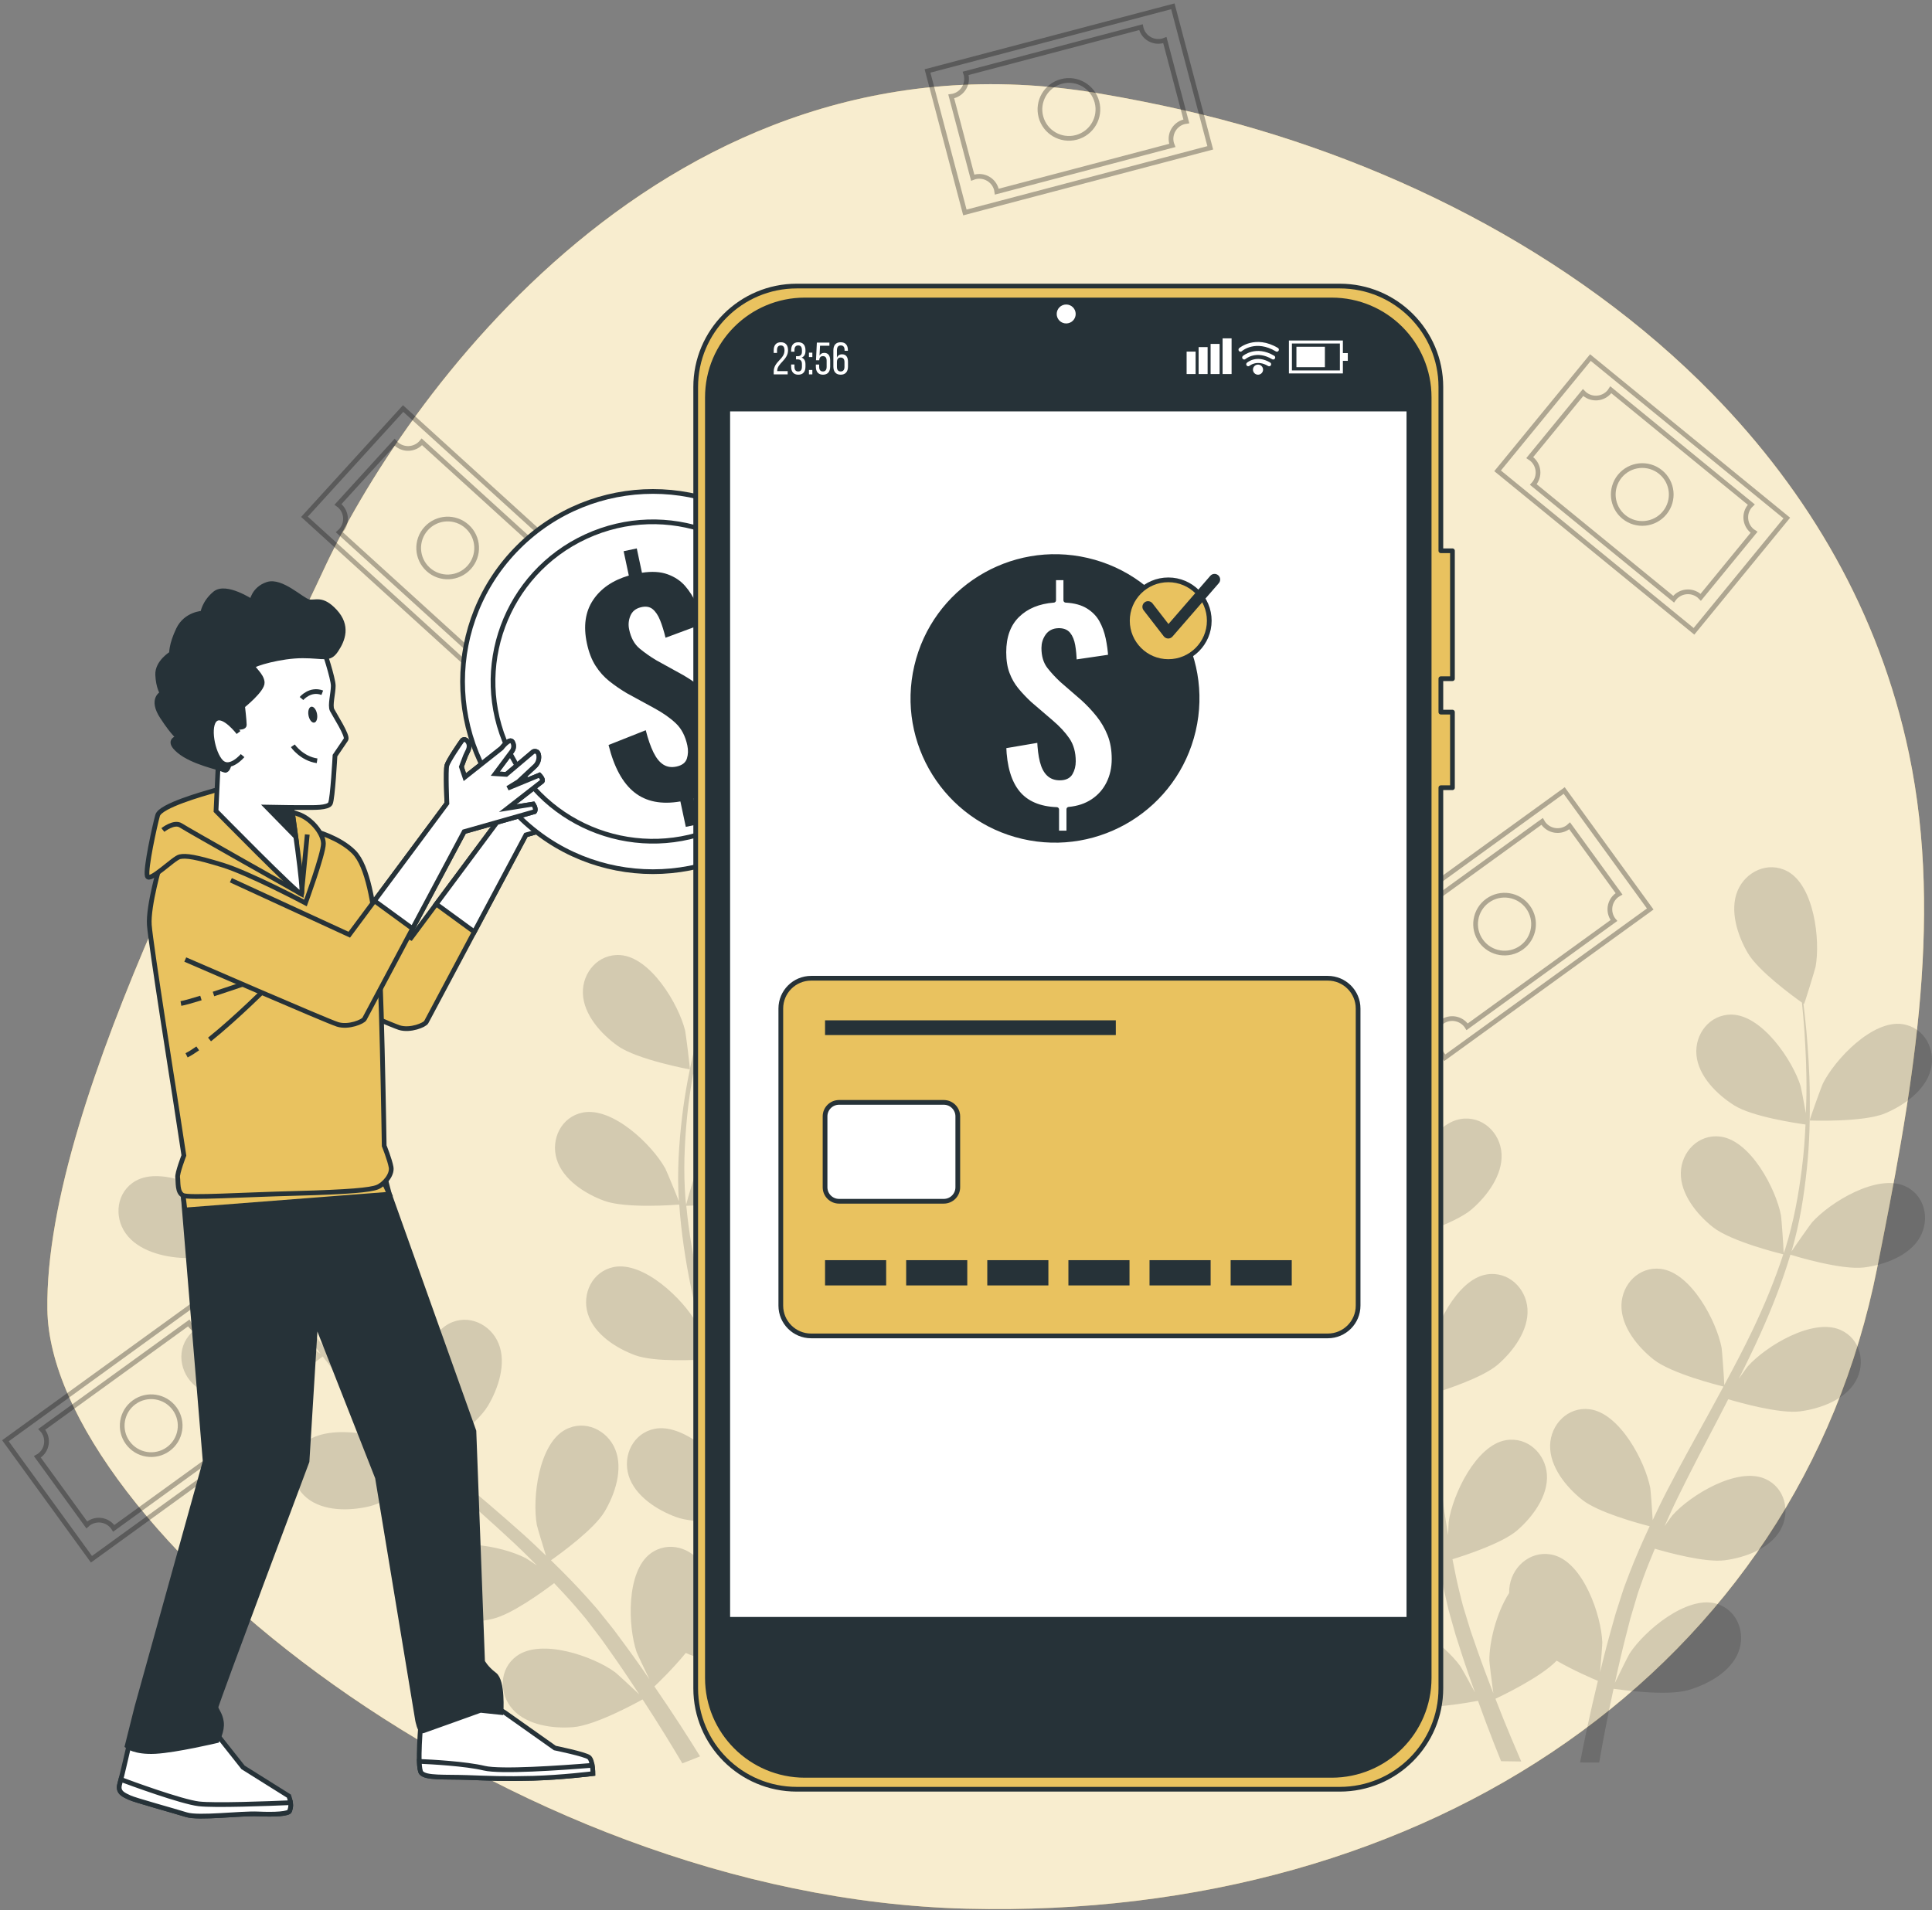 <svg xmlns="http://www.w3.org/2000/svg" width="357" height="353" viewBox="0 0 357 353" fill="none"><rect x="0" y="0" width="357" height="353" fill="#808080" stroke="none"/><path d="M316.512 72.882C290.59 46.337 254.799 28.604 218.701 20.366C213.483 19.176 208.23 18.14 202.953 17.249C122.892 3.743 73.939 74.765 59.737 105.438C45.536 136.111 8.211 202.565 8.752 242.005C9.293 281.445 92.599 350.601 178.61 352.761C264.621 354.922 332.239 307.918 346.846 234.441C353.005 203.458 359.337 170.648 352.73 139.202C347.256 113.148 334.175 90.969 316.512 72.882Z" fill="#E9C25F"></path><path opacity="0.7" d="M316.512 72.882C290.59 46.337 254.799 28.604 218.701 20.366C213.483 19.176 208.23 18.14 202.953 17.249C122.892 3.743 73.939 74.765 59.737 105.438C45.536 136.111 8.211 202.565 8.752 242.005C9.293 281.445 92.599 350.601 178.61 352.761C264.621 354.922 332.239 307.918 346.846 234.441C353.005 203.458 359.337 170.648 352.73 139.202C347.256 113.148 334.175 90.969 316.512 72.882Z" fill="white"></path><g opacity="0.15"><path d="M33.983 232.497C38.381 232.641 47.461 228.791 47.469 228.788C47.563 228.748 43.111 223.581 42.793 223.287C39.108 219.886 29.985 215.479 25.09 218.235C21.563 220.22 20.976 224.77 23.214 227.939C25.501 231.177 30.238 232.373 33.983 232.497Z" fill="black"></path><path d="M47.714 257.747C51.826 256.767 59.059 251.148 59.633 250.698C62.747 254.756 66.271 258.668 70.057 262.431C72.219 264.585 74.464 266.687 76.74 268.766C75.559 267.972 74.497 267.271 74.338 267.187C69.884 264.879 59.92 263.035 55.929 266.984C53.051 269.829 53.689 274.37 56.686 276.838C59.745 279.357 64.633 279.263 68.277 278.393C71.976 277.512 78.239 272.844 79.88 271.586C80.762 272.375 81.633 273.172 82.518 273.956C86.764 277.724 91.017 281.465 95.075 285.263C96.506 286.6 97.866 287.97 99.232 289.335C98.182 288.63 97.293 288.046 97.147 287.97C92.694 285.663 82.73 283.817 78.737 287.767C75.861 290.612 76.497 295.154 79.494 297.621C82.556 300.141 87.441 300.045 91.086 299.177C94.616 298.337 100.436 294.079 102.393 292.594C103.749 294.035 105.11 295.476 106.36 296.932C107.19 297.946 108.061 298.864 108.838 299.93C109.631 300.968 110.414 301.996 111.19 303.014C112.613 305.028 114.095 307.098 115.433 309.099C116.375 310.483 117.248 311.82 118.13 313.164C116.721 311.816 113.907 309.235 113.647 309.045C109.596 306.09 100.027 302.76 95.481 306.059C92.207 308.436 92.147 313.022 94.736 315.913C97.379 318.866 102.222 319.512 105.957 319.205C110.069 318.866 117.778 314.616 118.737 314.078C120.19 316.307 121.581 318.488 122.86 320.568C124.011 322.429 125.08 324.203 126.089 325.906L129.36 324.605C128.216 322.76 126.997 320.829 125.675 318.792C124.21 316.523 122.598 314.128 120.921 311.684C121.435 311.199 124.338 308.424 126.723 305.492C130.547 307.319 138.742 307.978 139.799 308.057C139.781 310.716 139.735 313.301 139.654 315.741C139.602 317.421 139.538 319.033 139.466 320.587L142.931 319.209C142.953 318.101 142.972 316.978 142.983 315.81C143.014 313.11 142.994 310.224 142.945 307.261C144.008 307.076 152.693 305.51 156.101 303.177C159.19 301.06 162.539 297.505 162.723 293.547C162.903 289.673 159.956 286.154 155.913 286.376C150.303 286.683 144.987 295.301 143.714 300.148C143.638 300.434 143.17 303.627 142.908 305.646C142.881 304.436 142.869 303.26 142.826 302.014C142.759 299.55 142.619 297.093 142.478 294.449C142.365 293.175 142.251 291.887 142.136 290.587C142.049 289.295 141.793 287.942 141.626 286.606C141.174 283.516 140.565 280.407 139.882 277.289C142.042 277.224 149.71 276.886 153.102 275.253C156.477 273.628 160.326 270.621 161.107 266.737C161.873 262.934 159.494 259.01 155.465 258.618C149.872 258.073 143.311 265.787 141.317 270.385C141.191 270.671 140.133 274.132 139.587 276.043C139.161 274.172 138.746 272.303 138.255 270.423C136.836 264.998 135.231 259.552 133.654 254.109C133.17 252.443 132.708 250.777 132.24 249.11C133.009 249.095 142.131 248.891 145.93 247.061C149.306 245.438 153.155 242.43 153.936 238.546C154.702 234.744 152.323 230.819 148.294 230.427C142.702 229.882 136.141 237.595 134.146 242.193C133.996 242.539 132.478 247.521 132.154 248.806C131.121 245.135 130.128 241.469 129.295 237.814C128.139 232.774 127.284 227.763 126.815 222.848C127.173 222.843 136.696 222.67 140.586 220.799C143.962 219.174 147.811 216.167 148.592 212.282C149.358 208.48 146.98 204.556 142.95 204.163C137.357 203.618 130.798 211.332 128.802 215.93C128.646 216.291 127.016 221.65 126.789 222.644C126.762 222.352 126.701 222.052 126.678 221.76C126.244 216.506 126.483 211.363 126.945 206.559C127.207 203.767 127.614 201.112 128.068 198.538C129.845 198.688 137.973 199.283 141.661 197.984C145.195 196.739 149.351 194.172 150.554 190.398C151.733 186.702 149.801 182.54 145.839 181.709C140.34 180.554 132.971 187.501 130.483 191.853C130.347 192.089 129.239 194.647 128.458 196.521C128.68 195.362 128.888 194.163 129.124 193.058C129.998 188.904 131.055 185.156 132.018 181.842C132.58 179.963 133.126 178.275 133.654 176.7C135.474 175.939 142.771 172.778 145.397 169.979C147.958 167.248 150.464 163.057 149.79 159.153C149.13 155.33 145.495 152.526 141.597 153.612C136.183 155.117 132.848 164.674 132.647 169.681C132.631 170.114 133.137 176.913 133.233 176.874C133.233 176.874 133.321 176.837 133.343 176.829C132.804 178.333 132.245 179.953 131.67 181.734C130.632 185.033 129.491 188.769 128.524 192.919C127.545 197.065 126.599 201.595 126.034 206.457C125.46 211.33 125.108 216.485 125.431 221.844C125.435 221.904 125.447 221.967 125.45 222.028C124.868 220.49 123.097 216.244 122.924 215.934C120.484 211.555 113.194 204.526 107.681 205.619C103.712 206.408 101.732 210.547 102.87 214.256C104.033 218.044 108.158 220.656 111.68 221.94C115.649 223.388 124.787 222.685 125.514 222.627C125.869 227.727 126.649 232.932 127.727 238.156C128.341 241.144 129.052 244.133 129.803 247.123C129.257 245.809 128.759 244.639 128.671 244.483C126.231 240.104 118.941 233.076 113.428 234.169C109.457 234.958 107.48 239.097 108.617 242.805C109.779 246.594 113.905 249.206 117.425 250.49C120.997 251.792 128.8 251.35 130.863 251.205C131.163 252.349 131.45 253.495 131.754 254.637C133.214 260.118 134.695 265.581 135.982 270.985C136.438 272.889 136.815 274.78 137.2 276.67C136.714 275.505 136.294 274.527 136.215 274.384C133.775 270.005 126.484 262.977 120.973 264.07C117.002 264.859 115.023 268.998 116.161 272.707C117.321 276.494 121.449 279.107 124.97 280.391C128.378 281.634 135.584 281.29 138.037 281.129C138.372 283.079 138.712 285.029 138.949 286.933C139.082 288.237 139.3 289.482 139.361 290.799C139.448 292.101 139.534 293.391 139.62 294.667C139.693 297.132 139.785 299.674 139.797 302.08C139.818 303.754 139.806 305.349 139.8 306.955C139.369 305.055 138.448 301.352 138.336 301.051C137.175 297.93 134.07 293.34 130.472 290.676C130.303 290.214 130.096 289.769 129.843 289.346C127.852 286.016 123.451 284.703 120.202 287.116C115.693 290.464 116.019 300.58 117.634 305.324C117.729 305.604 119.102 308.525 119.999 310.354C119.307 309.36 118.649 308.385 117.925 307.37C116.507 305.353 115.033 303.38 113.456 301.251C112.658 300.251 111.851 299.241 111.036 298.219C110.251 297.191 109.29 296.203 108.412 295.18C106.328 292.853 104.103 290.595 101.811 288.37C103.579 287.126 109.786 282.619 111.713 279.389C113.632 276.175 115.18 271.545 113.687 267.876C112.224 264.282 108.074 262.319 104.497 264.212C99.531 266.839 98.319 276.888 99.195 281.822C99.25 282.13 100.277 285.599 100.878 287.495C99.49 286.169 98.11 284.838 96.662 283.541C92.483 279.797 88.136 276.138 83.814 272.469C82.49 271.346 81.185 270.211 79.873 269.08C80.506 268.644 88.002 263.446 90.16 259.828C92.079 256.613 93.628 251.985 92.133 248.314C90.671 244.721 86.52 242.758 82.943 244.651C77.977 247.278 76.765 257.326 77.641 262.26C77.707 262.632 79.192 267.622 79.632 268.873C76.745 266.38 73.89 263.87 71.177 261.28C67.429 257.712 63.948 254.006 60.842 250.165C61.137 249.962 68.984 244.572 71.196 240.867C73.114 237.651 74.663 233.023 73.169 229.353C71.707 225.759 67.556 223.797 63.978 225.69C59.013 228.316 57.801 238.364 58.678 243.299C58.747 243.686 60.347 249.055 60.707 250.007C60.523 249.779 60.307 249.562 60.125 249.333C56.862 245.188 54.221 240.767 51.952 236.506C50.629 234.033 49.502 231.594 48.46 229.198C50.024 228.344 57.132 224.361 59.49 221.246C61.75 218.26 63.798 213.83 62.718 210.019C61.659 206.286 57.749 203.88 53.986 205.369C48.761 207.435 46.452 217.29 46.78 222.29C46.798 222.562 47.285 225.306 47.669 227.3C47.216 226.211 46.725 225.096 46.312 224.044C44.748 220.099 43.558 216.389 42.531 213.096C41.962 211.218 41.485 209.509 41.057 207.905C42.153 206.267 46.493 199.609 47.138 195.829C47.766 192.139 47.54 187.265 44.822 184.38C42.16 181.555 37.58 181.219 34.927 184.271C31.244 188.51 33.742 198.319 36.339 202.607C36.564 202.976 40.743 208.367 40.801 208.284C40.801 208.284 40.854 208.204 40.867 208.184C41.248 209.735 41.677 211.395 42.181 213.198C43.138 216.52 44.25 220.265 45.735 224.26C47.209 228.256 48.922 232.557 51.137 236.923C53.351 241.303 55.903 245.798 59.133 250.089C59.17 250.137 59.214 250.183 59.251 250.232C57.915 249.269 54.093 246.704 53.776 246.54C49.323 244.232 39.359 242.388 35.366 246.336C32.49 249.182 33.126 253.724 36.124 256.192C39.185 258.711 44.07 258.616 47.714 257.747Z" fill="black"></path><path d="M127.466 197.651C127.567 197.67 126.708 190.906 126.605 190.486C125.41 185.619 120.234 176.917 114.63 176.519C110.592 176.231 107.59 179.702 107.707 183.58C107.825 187.539 111.115 191.148 114.171 193.314C117.758 195.858 127.459 197.649 127.466 197.651Z" fill="black"></path></g><g opacity="0.15"><path d="M348.33 205.768C344.271 207.464 334.413 207.09 334.406 207.09C334.304 207.086 336.625 200.676 336.818 200.288C339.051 195.8 346.009 188.441 351.565 189.279C355.568 189.882 357.736 193.926 356.773 197.683C355.787 201.522 351.787 204.322 348.33 205.768Z" fill="black"></path><path d="M235.405 211.747C239.314 211.651 246.699 208.209 248.307 207.438C249.647 209.682 250.973 212.019 252.212 214.535C254.353 218.862 256.408 223.584 257.873 228.648C257.955 228.929 258.005 229.231 258.084 229.514C257.519 228.666 254.086 224.236 253.813 223.954C250.311 220.365 241.433 215.485 236.399 217.979C232.773 219.777 231.947 224.289 234.017 227.572C236.129 230.925 240.798 232.369 244.532 232.689C248.834 233.057 257.796 229.836 258.132 229.715C259.443 234.475 260.428 239.461 261.142 244.583C261.665 248.295 262.041 252.074 262.383 255.872C261.623 254.785 258.43 250.668 258.167 250.398C254.666 246.808 245.788 241.929 240.755 244.425C237.128 246.222 236.303 250.734 238.372 254.017C240.484 257.37 245.153 258.814 248.886 259.133C253.088 259.493 261.687 256.446 262.411 256.186C262.566 257.91 262.728 259.631 262.868 261.361C263.332 267.008 263.771 272.669 264.376 278.242C264.586 280.174 264.863 282.068 265.132 283.968C263.941 282.375 261.72 279.517 261.501 279.294C258 275.704 249.121 270.825 244.087 273.32C240.461 275.118 239.635 279.631 241.705 282.913C243.818 286.266 248.485 287.709 252.219 288.029C255.97 288.351 263.257 285.944 265.299 285.238C265.771 288.395 266.308 291.516 266.986 294.565C267.306 295.872 267.548 297.228 267.926 298.467C268.282 299.723 268.633 300.967 268.982 302.198C269.792 304.719 270.534 307.066 271.349 309.392C271.753 310.572 272.159 311.675 272.565 312.816C271.602 311.021 270.027 308.203 269.854 307.962C266.939 303.884 258.902 297.718 253.55 299.423C249.692 300.651 248.191 304.986 249.738 308.544C251.318 312.178 255.714 314.311 259.356 315.193C263.371 316.163 272.045 314.543 273.106 314.339C274.114 317.125 275.123 319.83 276.113 322.342C276.539 323.43 276.956 324.473 277.372 325.5L281.1 325.558C280.48 324.132 279.847 322.647 279.2 321.096C278.255 318.844 277.293 316.444 276.328 313.965C277.289 313.517 284.714 309.99 287.637 306.925C290.91 308.818 294.612 310.381 295.265 310.651C294.567 313.532 293.914 316.343 293.352 318.983C292.841 321.357 292.389 323.595 291.977 325.725L293.348 325.746H295.503C295.838 323.807 296.203 321.781 296.615 319.644C297.071 317.246 297.594 314.713 298.158 312.115C299.246 312.277 307.963 313.511 311.928 312.368C315.528 311.329 319.825 309.006 321.243 305.307C322.635 301.684 320.946 297.42 317.039 296.361C311.615 294.891 303.857 301.402 301.122 305.603C300.946 305.872 299.235 309.284 298.398 311.043C298.745 309.474 299.083 307.915 299.471 306.287C300.01 303.942 300.658 301.48 301.271 299.093C301.634 297.865 302 296.626 302.372 295.375C302.718 294.103 303.205 292.937 303.621 291.693C304.27 289.888 305.029 288.058 305.784 286.23C308.142 286.923 315.096 288.835 318.695 288.367C322.412 287.886 327.011 286.239 328.976 282.797C330.899 279.427 329.877 274.955 326.176 273.318C321.039 271.045 312.382 276.308 309.041 280.046C308.932 280.169 308.308 281.03 307.578 282.063C308.369 280.301 309.152 278.538 310.014 276.78C312.456 271.789 315.098 266.783 317.725 261.754C318.273 260.706 318.804 259.652 319.348 258.601C321.329 259.194 328.845 261.333 332.616 260.844C336.332 260.362 340.934 258.715 342.897 255.273C344.82 251.903 343.798 247.432 340.095 245.795C334.959 243.521 326.303 248.783 322.962 252.522C322.843 252.655 322.1 253.689 321.279 254.851C322.667 252.099 324.016 249.337 325.27 246.556C327.468 241.695 329.37 236.787 330.836 231.887C331.532 232.105 340.293 234.789 344.485 234.245C348.2 233.762 352.799 232.116 354.765 228.674C356.688 225.304 355.665 220.833 351.964 219.194C346.826 216.922 338.171 222.184 334.83 225.923C334.593 226.188 331.933 229.943 331.027 231.316C331.044 231.259 331.069 231.199 331.087 231.142C332.579 225.984 333.363 220.876 333.874 215.997C334.389 211.13 334.46 206.501 334.415 202.243C334.381 197.982 334.087 194.087 333.799 190.642C333.628 188.777 333.438 187.074 333.242 185.489C333.26 185.502 333.339 185.558 333.339 185.558C333.423 185.616 335.41 179.093 335.489 178.667C336.39 173.738 335.232 163.682 330.28 161.029C326.714 159.118 322.553 161.058 321.071 164.645C319.557 168.306 321.082 172.942 322.983 176.168C324.931 179.473 331.357 184.154 332.966 185.296C333.136 186.946 333.299 188.713 333.436 190.671C333.649 194.114 333.857 198.004 333.799 202.247C333.787 203.377 333.727 204.593 333.69 205.772C333.34 203.772 332.818 201.034 332.737 200.773C331.264 195.983 325.597 187.592 319.978 187.517C315.931 187.461 313.133 191.099 313.473 194.964C313.819 198.91 317.311 202.323 320.487 204.311C323.8 206.385 331.861 207.584 333.627 207.827C333.506 210.437 333.322 213.116 332.965 215.896C332.361 220.686 331.467 225.756 329.892 230.788C329.804 231.067 329.679 231.346 329.588 231.625C329.586 230.608 329.171 225.021 329.097 224.635C328.16 219.712 323.45 210.75 317.874 210.059C313.856 209.56 310.674 212.868 310.588 216.746C310.498 220.707 313.593 224.483 316.531 226.807C319.916 229.484 329.169 231.736 329.519 231.82C327.983 236.513 326.05 241.214 323.816 245.879C322.201 249.263 320.428 252.623 318.616 255.978C318.581 254.653 318.193 249.462 318.123 249.09C317.185 244.167 312.475 235.206 306.899 234.514C302.882 234.015 299.701 237.323 299.614 241.201C299.525 245.162 302.62 248.938 305.557 251.262C308.863 253.877 317.718 256.073 318.467 256.257C317.643 257.78 316.827 259.304 315.989 260.824C313.256 265.788 310.496 270.751 307.923 275.735C307.03 277.461 306.215 279.195 305.39 280.927C305.277 278.943 305.002 275.335 304.944 275.027C304.006 270.104 299.295 261.143 293.72 260.451C289.702 259.952 286.522 263.261 286.434 267.139C286.345 271.099 289.44 274.876 292.378 277.199C295.329 279.535 302.736 281.542 304.83 282.078C303.48 284.971 302.205 287.871 301.085 290.787C300.629 292.054 300.082 293.318 299.714 294.56C299.316 295.804 298.922 297.034 298.532 298.252C297.816 300.802 297.14 303.169 296.533 305.558C296.218 306.764 295.95 307.908 295.657 309.084C295.844 307.055 296.088 303.837 296.077 303.542C295.898 298.535 292.601 288.964 287.194 287.436C283.298 286.336 279.653 289.124 278.977 292.944C278.891 293.43 278.855 293.92 278.862 294.411C276.447 298.179 275.18 303.572 275.206 306.901C275.209 307.221 275.666 311.009 275.94 312.938C275.363 311.439 274.783 309.952 274.208 308.381C273.362 306.128 272.543 303.719 271.735 301.389C271.36 300.166 270.983 298.929 270.6 297.682C270.188 296.429 269.949 295.188 269.608 293.923C269.152 292.059 268.775 290.115 268.395 288.174C270.744 287.453 277.602 285.216 280.344 282.843C283.177 280.394 286.106 276.486 285.842 272.534C285.585 268.663 282.262 265.497 278.269 266.17C272.73 267.104 268.418 276.263 267.696 281.223C267.673 281.383 267.628 282.446 267.589 283.709C267.276 281.804 266.955 279.903 266.703 277.962C265.983 272.454 265.422 266.822 264.836 261.18C264.714 260.005 264.575 258.832 264.448 257.656C266.427 257.06 273.878 254.702 276.753 252.216C279.585 249.766 282.513 245.859 282.25 241.906C281.993 238.036 278.671 234.869 274.679 235.543C269.138 236.478 264.826 245.635 264.104 250.595C264.077 250.771 264.029 252.042 263.986 253.464C263.624 250.403 263.224 247.357 262.734 244.347C261.881 239.082 260.758 233.94 259.273 229.047C259.973 228.842 268.764 226.255 271.958 223.491C274.792 221.04 277.719 217.134 277.457 213.181C277.199 209.31 273.876 206.144 269.885 206.817C264.344 207.752 260.032 216.911 259.31 221.87C259.259 222.221 259.115 226.818 259.119 228.463C259.1 228.405 259.089 228.342 259.071 228.284C257.465 223.161 255.301 218.468 253.031 214.117C250.771 209.774 248.274 205.875 245.884 202.348C243.503 198.813 241.106 195.726 238.961 193.011C237.788 191.55 236.69 190.235 235.65 189.02C235.674 189.021 235.769 189.023 235.769 189.023C235.872 189.026 233.925 182.491 233.756 182.092C231.786 177.483 225.266 169.735 219.671 170.25C215.64 170.62 213.241 174.532 213.985 178.339C214.745 182.228 218.579 185.255 221.945 186.898C225.396 188.581 233.343 188.944 235.314 189.009C236.369 190.293 237.479 191.678 238.674 193.234C240.754 195.989 243.076 199.117 245.372 202.689C245.985 203.638 246.607 204.685 247.227 205.689C245.83 204.214 243.883 202.217 243.673 202.045C239.798 198.861 230.437 194.985 225.709 198.017C222.303 200.201 221.978 204.777 224.396 207.813C226.86 210.915 231.659 211.838 235.405 211.747Z" fill="black"></path><path d="M248.55 206.397C248.463 206.45 246.858 199.823 246.804 199.394C246.19 194.421 247.928 184.449 253.025 182.086C256.697 180.383 260.738 182.562 262.009 186.228C263.308 189.97 261.518 194.511 259.433 197.622C256.986 201.273 248.557 206.392 248.55 206.397Z" fill="black"></path></g><g opacity="0.3"><path d="M90.94 127.034L109.169 107.029L74.489 75.507L56.26 95.512L90.94 127.034Z" stroke="black" stroke-width="0.872" stroke-miterlimit="10"></path><path d="M87.756 120.592C88.97 119.258 91.037 119.162 92.371 120.374C92.473 120.467 92.564 120.565 92.652 120.667L103.117 109.18C103.008 109.103 102.902 109.021 102.8 108.928C101.465 107.715 101.368 105.651 102.583 104.319C102.629 104.269 102.678 104.223 102.726 104.177L77.948 81.655C77.905 81.708 77.865 81.761 77.819 81.811C76.605 83.145 74.538 83.242 73.204 82.029C73.102 81.936 73.011 81.838 72.924 81.737L62.457 93.223C62.567 93.301 62.673 93.383 62.775 93.475C64.11 94.688 64.207 96.752 62.992 98.084C62.9 98.186 62.801 98.277 62.7 98.365L87.504 120.91C87.581 120.799 87.663 120.693 87.756 120.592ZM78.758 97.676C80.749 95.491 84.136 95.331 86.325 97.32C88.513 99.308 88.672 102.691 86.681 104.876C84.69 107.062 81.302 107.221 79.115 105.232C76.927 103.244 76.767 99.861 78.758 97.676Z" stroke="black" stroke-width="0.872" stroke-miterlimit="10"></path></g><g opacity="0.3"><path d="M223.634 27.321L216.725 1.167L171.388 13.114L178.296 39.268L223.634 27.321Z" stroke="black" stroke-width="0.872" stroke-miterlimit="10"></path><path d="M216.49 26.494C216.03 24.751 217.071 22.966 218.816 22.506C218.949 22.471 219.081 22.447 219.214 22.429L215.247 7.412C215.122 7.462 214.996 7.507 214.863 7.542C213.118 8.002 211.33 6.961 210.87 5.219C210.853 5.153 210.842 5.087 210.828 5.021L178.434 13.559C178.455 13.623 178.478 13.685 178.496 13.752C178.957 15.494 177.915 17.28 176.17 17.74C176.037 17.775 175.905 17.798 175.772 17.816L179.739 32.833C179.864 32.783 179.99 32.739 180.123 32.704C181.868 32.244 183.656 33.284 184.116 35.026C184.151 35.159 184.175 35.291 184.193 35.424L216.621 26.878C216.57 26.753 216.525 26.627 216.49 26.494ZM192.339 21.585C191.585 18.729 193.291 15.801 196.151 15.048C199.011 14.294 201.942 15.998 202.697 18.855C203.452 21.711 201.745 24.638 198.885 25.392C196.024 26.146 193.094 24.442 192.339 21.585Z" stroke="black" stroke-width="0.872" stroke-miterlimit="10"></path></g><g opacity="0.3"><path d="M251.073 173.589L266.971 195.487L304.933 167.998L289.035 146.099L251.073 173.589Z" stroke="black" stroke-width="0.872" stroke-miterlimit="10"></path><path d="M258.059 171.785C259.119 173.244 258.792 175.285 257.332 176.342C257.221 176.423 257.106 176.492 256.988 176.557L266.116 189.131C266.214 189.039 266.316 188.952 266.427 188.872C267.888 187.814 269.931 188.139 270.99 189.598C271.03 189.653 271.065 189.71 271.101 189.767L298.226 170.127C298.183 170.076 298.139 170.025 298.099 169.97C297.04 168.511 297.365 166.47 298.826 165.412C298.937 165.332 299.052 165.262 299.169 165.197L290.042 152.624C289.944 152.715 289.842 152.802 289.731 152.883C288.27 153.94 286.226 153.615 285.167 152.156C285.087 152.046 285.017 151.93 284.952 151.814L257.799 171.475C257.891 171.572 257.978 171.674 258.059 171.785ZM282.355 167.655C284.091 170.047 283.557 173.392 281.163 175.126C278.768 176.86 275.419 176.326 273.683 173.935C271.947 171.543 272.481 168.198 274.875 166.464C277.271 164.73 280.619 165.264 282.355 167.655Z" stroke="black" stroke-width="0.872" stroke-miterlimit="10"></path></g><g opacity="0.3"><path d="M293.882 66.086L276.73 87.019L313.018 116.677L330.17 95.744L293.882 66.086Z" stroke="black" stroke-width="0.872" stroke-miterlimit="10"></path><path d="M297.416 72.369C296.273 73.764 294.215 73.969 292.818 72.827C292.712 72.74 292.615 72.647 292.522 72.55L282.674 84.569C282.787 84.64 282.898 84.716 283.004 84.803C284.4 85.945 284.606 88 283.463 89.395C283.42 89.448 283.373 89.495 283.327 89.545L309.254 110.738C309.293 110.683 309.331 110.628 309.374 110.576C310.517 109.181 312.576 108.975 313.972 110.117C314.079 110.204 314.176 110.298 314.268 110.394L324.117 98.375C324.003 98.304 323.892 98.227 323.787 98.141C322.39 96.999 322.184 94.943 323.328 93.548C323.414 93.442 323.508 93.345 323.605 93.253L297.651 72.038C297.58 72.152 297.503 72.263 297.416 72.369ZM307.604 94.782C305.731 97.068 302.356 97.405 300.067 95.534C297.778 93.662 297.441 90.292 299.315 88.006C301.189 85.72 304.563 85.383 306.852 87.254C309.141 89.125 309.478 92.495 307.604 94.782Z" stroke="black" stroke-width="0.872" stroke-miterlimit="10"></path></g><g opacity="0.3"><path d="M1 266.277L16.898 288.176L54.859 260.686L38.962 238.787L1 266.277Z" stroke="black" stroke-width="0.872" stroke-miterlimit="10"></path><path d="M7.977 264.482C9.036 265.941 8.71 267.982 7.249 269.04C7.138 269.12 7.023 269.19 6.906 269.254L16.034 281.828C16.131 281.737 16.234 281.649 16.345 281.569C17.806 280.512 19.849 280.836 20.908 282.295C20.948 282.351 20.982 282.408 21.018 282.465L48.143 262.825C48.1 262.773 48.056 262.723 48.017 262.667C46.958 261.208 47.283 259.167 48.744 258.11C48.855 258.029 48.97 257.96 49.087 257.895L39.96 245.321C39.863 245.412 39.76 245.5 39.649 245.58C38.188 246.639 36.145 246.313 35.086 244.854C35.005 244.743 34.936 244.628 34.871 244.511L7.717 264.171C7.809 264.269 7.896 264.371 7.977 264.482ZM32.273 260.353C34.009 262.744 33.475 266.09 31.081 267.824C28.686 269.557 25.337 269.024 23.601 266.632C21.864 264.241 22.399 260.896 24.793 259.162C27.189 257.428 30.537 257.961 32.273 260.353Z" stroke="black" stroke-width="0.872" stroke-miterlimit="10"></path></g><path d="M54.071 163.279L75.953 173.349L93.993 149.077C93.993 149.077 93.738 142.957 93.993 142.065C94.248 141.173 96.418 137.986 96.801 137.476C97.184 136.966 97.95 137.476 98.077 138.241C98.205 139.005 97.694 139.643 97.439 140.281C97.184 140.918 96.674 142.321 96.674 142.321L97.312 144.233L104.077 138.879C104.077 138.879 105.609 136.839 106.119 137.731C106.429 138.273 106.389 138.948 106.016 139.449L102.928 143.596L104.971 143.724L109.949 139.517C109.949 139.517 110.843 139.134 110.97 140.282C111.051 141.003 110.785 141.721 110.253 142.216L107.201 145.062L105.227 146.273L111.099 143.851C111.099 143.851 111.864 144.616 111.609 144.998L105.227 149.97L109.95 149.206C109.95 149.206 110.588 150.098 110.206 150.608L97.186 154.305C97.186 154.305 79.019 188.394 78.763 188.904C78.507 189.414 75.828 190.562 73.785 189.924C71.742 189.287 45.648 177.942 45.648 177.942" fill="#E9C25F"></path><path d="M54.071 163.279L75.953 173.349L93.993 149.077C93.993 149.077 93.738 142.957 93.993 142.065C94.248 141.173 96.418 137.986 96.801 137.476C97.184 136.966 97.95 137.476 98.077 138.241C98.205 139.005 97.694 139.643 97.439 140.281C97.184 140.918 96.674 142.321 96.674 142.321L97.312 144.233L104.077 138.879C104.077 138.879 105.609 136.839 106.119 137.731C106.429 138.273 106.389 138.948 106.016 139.449L102.928 143.596L104.971 143.724L109.949 139.517C109.949 139.517 110.843 139.134 110.97 140.282C111.051 141.003 110.785 141.721 110.253 142.216L107.201 145.062L105.227 146.273L111.099 143.851C111.099 143.851 111.864 144.616 111.609 144.998L105.227 149.97L109.95 149.206C109.95 149.206 110.588 150.098 110.206 150.608L97.186 154.305C97.186 154.305 79.019 188.394 78.763 188.904C78.507 189.414 75.828 190.562 73.785 189.924C71.742 189.287 45.648 177.942 45.648 177.942" stroke="#263238" stroke-width="0.872" stroke-miterlimit="10"></path><path d="M87.638 172.22C92.352 163.369 97.183 154.304 97.183 154.304L110.203 150.607C110.586 150.097 109.948 149.204 109.948 149.204L105.226 149.969L111.608 144.997C111.863 144.614 111.097 143.849 111.097 143.849L105.226 146.271L107.2 145.06L110.252 142.215C110.784 141.719 111.049 141.002 110.969 140.279C110.841 139.132 109.948 139.515 109.948 139.515L104.969 143.721L102.927 143.594L106.014 139.447C106.387 138.946 106.428 138.271 106.117 137.729C105.607 136.836 104.075 138.877 104.075 138.877L97.31 144.231L96.672 142.319C96.672 142.319 97.183 140.917 97.438 140.279C97.693 139.641 98.203 139.004 98.076 138.239C97.948 137.475 97.182 136.965 96.799 137.475C96.416 137.985 94.247 141.171 93.991 142.064C93.736 142.957 93.991 149.075 93.991 149.075L80.605 167.087L87.638 172.22Z" fill="white" stroke="#263238" stroke-width="0.872" stroke-miterlimit="10"></path><path d="M97.311 144.232C97.311 144.232 98.585 145.304 98.985 146.303C99.386 147.303 97.584 149.703 96.782 150.103" stroke="#263238" stroke-width="0.872" stroke-miterlimit="10"></path><path d="M145.531 150.811C159.27 137.089 159.27 114.841 145.531 101.12C131.792 87.398 109.516 87.398 95.777 101.12C82.038 114.841 82.038 137.089 95.777 150.811C109.516 164.533 131.792 164.533 145.531 150.811Z" fill="white" stroke="#263238" stroke-width="0.872" stroke-miterlimit="10"></path><path d="M133.026 152.755C147.844 145.931 154.318 128.401 147.486 113.601C140.653 98.801 123.102 92.335 108.283 99.159C93.464 105.983 86.99 123.512 93.823 138.312C100.655 153.113 118.207 159.579 133.026 152.755Z" fill="white" stroke="#263238" stroke-width="0.872" stroke-miterlimit="10"></path><path d="M126.724 152.819L125.723 148.12C122.221 148.723 119.388 148.165 117.222 146.441C115.057 144.719 113.467 141.8 112.45 137.686L119.324 134.958C119.75 136.629 120.227 137.996 120.753 139.064C121.28 140.132 121.89 140.882 122.582 141.316C123.272 141.75 124.074 141.87 124.985 141.677C126.029 141.455 126.675 140.966 126.919 140.21C127.164 139.454 127.193 138.638 127.006 137.762C126.64 136.045 125.937 134.69 124.897 133.696C123.856 132.703 122.52 131.764 120.887 130.878L115.802 128.104C114.63 127.402 113.556 126.663 112.581 125.884C111.604 125.107 110.759 124.159 110.045 123.043C109.331 121.928 108.8 120.546 108.448 118.895C107.774 115.729 108.149 113.07 109.577 110.919C111.005 108.767 113.21 107.252 116.195 106.371L115.237 101.874L117.665 101.358L118.623 105.854C120.466 105.568 122.046 105.665 123.363 106.141C124.681 106.618 125.761 107.34 126.601 108.304C127.44 109.271 128.133 110.373 128.678 111.611C129.225 112.851 129.661 114.069 129.986 115.267L122.979 117.865C122.68 116.626 122.343 115.545 121.971 114.621C121.598 113.697 121.134 113.013 120.582 112.566C120.029 112.121 119.301 112.011 118.398 112.238C117.46 112.473 116.823 112.995 116.484 113.806C116.147 114.617 116.07 115.461 116.256 116.337C116.586 117.886 117.223 119.054 118.165 119.839C119.108 120.625 120.144 121.355 121.275 122.03L126.248 124.775C127.576 125.549 128.839 126.425 130.034 127.403C131.228 128.382 132.265 129.525 133.144 130.835C134.021 132.146 134.658 133.726 135.053 135.578C135.433 137.364 135.416 139.066 135.003 140.684C134.59 142.303 133.798 143.712 132.626 144.912C131.454 146.111 129.958 146.992 128.139 147.555L129.15 152.304L126.724 152.819Z" fill="#263238"></path><path d="M93.245 316.498L102.529 323.065C102.529 323.065 108.125 324.212 108.842 324.785C109.559 325.358 109.559 327.794 109.559 327.794C109.559 327.794 103.82 328.51 98.511 328.654C93.201 328.798 90.475 328.654 86.314 328.511C82.153 328.368 78.71 328.654 77.849 327.651C76.988 326.648 77.826 317.898 77.826 317.898C77.826 317.898 87.547 312.655 93.245 316.498Z" fill="white" stroke="#263238" stroke-width="0.872" stroke-miterlimit="10"></path><path d="M98.511 328.653C103.82 328.51 109.559 327.793 109.559 327.793C109.559 327.793 109.558 327.035 109.434 326.265C103.492 326.749 92.466 327.512 89.471 326.791C86.066 325.97 79.681 325.628 77.476 325.531C77.513 326.575 77.621 327.385 77.849 327.65C78.71 328.653 82.153 328.366 86.314 328.51C90.475 328.653 93.201 328.797 98.511 328.653Z" fill="white" stroke="#263238" stroke-width="0.872" stroke-miterlimit="10"></path><path d="M40.039 320.485L44.917 326.648L53.383 331.95C53.957 333.67 53.67 334.099 53.526 334.673C53.383 335.246 50.8 335.389 47.643 335.246C44.487 335.102 36.738 336.106 34.442 335.389C32.146 334.673 24.829 332.666 23.968 332.237C23.107 331.807 21.672 331.377 22.103 329.801C22.533 328.224 23.799 322.699 23.799 322.699C23.799 322.699 30.857 317.62 40.039 320.485Z" fill="white" stroke="#263238" stroke-width="0.872" stroke-miterlimit="10"></path><path d="M47.644 335.245C50.801 335.389 53.384 335.245 53.528 334.672C53.628 334.268 53.794 333.927 53.687 333.166C49.771 333.336 39.615 333.727 36.739 333.382C33.459 332.99 23.942 329.481 22.339 328.884C22.248 329.251 22.166 329.57 22.104 329.8C21.674 331.376 23.108 331.806 23.969 332.236C24.83 332.665 32.147 334.672 34.443 335.388C36.739 336.105 44.487 335.102 47.644 335.245Z" fill="white" stroke="#263238" stroke-width="0.872" stroke-miterlimit="10"></path><path d="M33.85 220.94L37.911 270.1L25.296 315.498L23.493 322.698C23.493 322.698 24.895 323.898 28.7 323.698C32.505 323.498 40.114 321.697 40.114 321.697C40.114 321.697 41.115 319.897 40.915 318.298C40.715 316.698 39.914 316.097 39.914 315.498C39.914 314.898 56.734 270.1 56.734 270.1L58.337 244.1L69.75 273.1L77.159 317.898C77.159 317.898 77.56 320.099 78.16 319.899C78.761 319.699 88.773 316.099 88.773 316.099L92.577 316.499C92.577 316.499 92.978 310.699 91.376 309.499C89.774 308.3 89.173 307.099 89.173 307.099L87.572 264.5L71.953 220.702L70.551 215.302L34.507 217.301L33.85 220.94Z" fill="#263238" stroke="#263238" stroke-width="0.872" stroke-miterlimit="10"></path><path d="M33.85 220.939L34.173 223.622L71.953 220.701L70.329 217.18L33.85 220.939Z" fill="#E9C25F" stroke="#263238" stroke-width="0.872" stroke-miterlimit="10"></path><path d="M29.638 159.619C29.638 159.619 27.34 167.396 27.595 170.966C27.85 174.535 32.318 202.709 32.318 202.709L33.977 213.545C33.977 213.545 32.701 216.86 32.828 217.625C32.956 218.389 32.701 220.429 33.85 220.94C34.998 221.45 44.699 220.812 54.655 220.557C64.611 220.301 68.441 219.919 69.717 219.409C70.993 218.899 72.525 217.115 72.269 215.713C72.014 214.31 70.993 211.761 70.993 211.761C70.993 211.761 70.482 177.722 69.717 172.496C68.951 167.269 68.057 160.129 65.377 157.453C62.696 154.776 58.229 153.628 58.229 153.628L54.655 160.258C54.655 160.258 42.401 155.285 37.934 154.775C33.467 154.265 29.638 159.619 29.638 159.619Z" fill="#E9C25F" stroke="#263238" stroke-width="0.872" stroke-miterlimit="10"></path><path d="M37.128 184.448C35.471 184.962 34.097 185.352 33.432 185.463" stroke="#263238" stroke-width="0.872" stroke-miterlimit="10"></path><path d="M48.441 180.674C48.441 180.674 43.683 182.337 39.449 183.71" stroke="#263238" stroke-width="0.872" stroke-miterlimit="10"></path><path d="M36.539 193.762C35.773 194.301 35.073 194.741 34.474 195.04" stroke="#263238" stroke-width="0.872" stroke-miterlimit="10"></path><path d="M49.693 182.131C49.693 182.131 43.655 188.161 38.717 192.113" stroke="#263238" stroke-width="0.872" stroke-miterlimit="10"></path><path d="M56.443 166.886C56.443 166.886 46.104 161.404 41.126 159.875C36.147 158.345 34.36 158.09 33.212 158.345C32.063 158.599 27.595 163.189 27.213 161.914C26.829 160.639 28.616 152.481 29.127 150.695C29.638 148.911 37.423 146.743 39.594 146.106C41.764 145.469 52.613 149.675 55.038 150.441C57.463 151.205 59.761 154.01 59.761 155.923C59.761 157.835 56.443 166.886 56.443 166.886Z" fill="#E9C25F" stroke="#263238" stroke-width="0.872" stroke-miterlimit="10"></path><path d="M30.097 153.399C30.097 153.399 32.182 151.733 33.432 152.567C34.682 153.399 55.711 165.232 55.711 165.232L56.78 154.232" stroke="#263238" stroke-width="0.872" stroke-miterlimit="10"></path><path d="M59.767 119.93C59.767 119.93 61.581 125.366 61.581 126.752C61.581 128.137 60.941 130.376 61.368 131.229C61.795 132.082 64.356 136.025 63.929 136.665C63.502 137.304 61.901 139.649 61.901 139.649C61.901 139.649 61.474 147.644 61.047 148.496C60.62 149.349 57.846 149.242 56.565 149.242C55.284 149.242 53.897 149.242 53.897 149.242C53.897 149.242 56.245 165.017 55.711 165.23C55.178 165.444 39.916 149.881 39.916 149.881L40.449 138.476C40.449 138.476 35.113 130.588 35.967 127.07C36.821 123.553 45.145 120.782 49.628 119.609C54.11 118.438 59.767 119.93 59.767 119.93Z" fill="white" stroke="#263238" stroke-width="0.872" stroke-miterlimit="10"></path><path d="M58.579 131.935C58.73 132.745 58.5 133.468 58.066 133.549C57.631 133.63 57.156 133.038 57.005 132.228C56.854 131.418 57.084 130.696 57.519 130.615C57.954 130.534 58.428 131.125 58.579 131.935Z" fill="#263238"></path><path d="M55.711 129.097C55.711 129.097 57.312 127.179 59.553 128.031" stroke="#263238" stroke-width="0.872" stroke-miterlimit="10"></path><path d="M54.11 137.838C54.11 137.838 55.711 140.183 58.593 140.609" stroke="#263238" stroke-width="0.872" stroke-miterlimit="10"></path><path d="M42.37 134.32C42.37 134.32 45.145 134.746 45.145 134.001C45.145 133.255 44.825 130.483 44.825 130.483C44.825 130.483 48.561 127.498 48.454 126.112C48.347 124.727 46.639 123.554 46.746 123.128C46.852 122.701 51.869 121.21 55.924 121.21C59.98 121.21 60.834 122.062 62.114 120.143C63.395 118.224 64.355 115.666 61.901 113.002C59.446 110.337 58.272 111.509 56.991 111.19C55.71 110.87 51.975 107.139 49.413 107.992C46.852 108.845 46.532 111.19 46.532 111.19C46.532 111.19 41.729 107.992 39.702 109.697C37.674 111.403 37.46 113.321 37.46 113.321C37.46 113.321 34.365 113.428 32.978 116.305C31.59 119.183 31.697 120.782 31.697 120.782C31.697 120.782 29.029 122.381 29.136 124.726C29.243 127.071 29.99 128.137 29.99 128.137C29.99 128.137 27.748 129.096 29.99 132.507C32.231 135.918 33.085 136.344 33.085 136.344C33.085 136.344 30.524 136.665 33.085 138.796C35.646 140.928 40.342 141.781 41.409 142.314C42.477 142.847 42.69 139.33 42.69 137.197C42.691 135.066 42.37 134.32 42.37 134.32Z" fill="#263238" stroke="#263238" stroke-width="0.872" stroke-miterlimit="10"></path><path d="M44.078 135.386C44.078 135.386 41.304 131.762 39.809 132.935C38.315 134.107 39.276 139.223 40.877 140.822C42.478 142.421 44.826 139.65 44.826 139.65" fill="white"></path><path d="M44.078 135.386C44.078 135.386 41.304 131.762 39.809 132.935C38.315 134.107 39.276 139.223 40.877 140.822C42.478 142.421 44.826 139.65 44.826 139.65" stroke="#263238" stroke-width="0.872" stroke-miterlimit="10"></path><path d="M53.897 149.242L49.294 149.166L54.655 154.647L53.897 149.242Z" fill="#263238" stroke="#263238" stroke-width="0.872" stroke-miterlimit="10"></path><path d="M42.657 162.679L64.539 172.749L82.579 148.476C82.579 148.476 82.324 142.357 82.579 141.465C82.834 140.572 85.004 137.386 85.387 136.876C85.77 136.366 86.536 136.876 86.663 137.64C86.79 138.405 86.28 139.042 86.025 139.68C85.769 140.318 85.259 141.72 85.259 141.72L85.897 143.632L92.663 138.278C92.663 138.278 94.195 136.238 94.705 137.13C95.016 137.672 94.975 138.346 94.602 138.848L91.515 142.995L93.557 143.122L98.536 138.916C98.536 138.916 99.43 138.533 99.557 139.68C99.638 140.402 99.372 141.12 98.84 141.615L95.788 144.46L93.814 145.672L99.685 143.25C99.685 143.25 100.451 144.014 100.196 144.397L93.814 149.369L98.536 148.605C98.536 148.605 99.174 149.497 98.791 150.007L85.772 153.704C85.772 153.704 67.605 187.793 67.349 188.302C67.094 188.812 64.413 189.96 62.37 189.322C60.328 188.685 34.234 177.34 34.234 177.34" fill="#E9C25F"></path><path d="M42.657 162.679L64.539 172.749L82.579 148.476C82.579 148.476 82.324 142.357 82.579 141.465C82.834 140.572 85.004 137.386 85.387 136.876C85.77 136.366 86.536 136.876 86.663 137.64C86.79 138.405 86.28 139.042 86.025 139.68C85.769 140.318 85.259 141.72 85.259 141.72L85.897 143.632L92.663 138.278C92.663 138.278 94.195 136.238 94.705 137.13C95.016 137.672 94.975 138.346 94.602 138.848L91.515 142.995L93.557 143.122L98.536 138.916C98.536 138.916 99.43 138.533 99.557 139.68C99.638 140.402 99.372 141.12 98.84 141.615L95.788 144.46L93.814 145.672L99.685 143.25C99.685 143.25 100.451 144.014 100.196 144.397L93.814 149.369L98.536 148.605C98.536 148.605 99.174 149.497 98.791 150.007L85.772 153.704C85.772 153.704 67.605 187.793 67.349 188.302C67.094 188.812 64.413 189.96 62.37 189.322C60.328 188.685 34.234 177.34 34.234 177.34" stroke="#263238" stroke-width="0.872" stroke-miterlimit="10"></path><path d="M76.224 171.62C80.939 162.769 85.77 153.704 85.77 153.704L98.79 150.007C99.173 149.497 98.535 148.605 98.535 148.605L93.812 149.369L100.194 144.397C100.449 144.014 99.684 143.25 99.684 143.25L93.812 145.672L95.786 144.46L98.838 141.615C99.37 141.119 99.636 140.402 99.555 139.68C99.428 138.532 98.534 138.915 98.534 138.915L93.556 143.122L91.513 142.994L94.6 138.847C94.974 138.346 95.014 137.672 94.704 137.13C94.193 136.238 92.661 138.278 92.661 138.278L85.896 143.632L85.258 141.72C85.258 141.72 85.768 140.318 86.023 139.68C86.278 139.042 86.789 138.405 86.662 137.64C86.534 136.876 85.768 136.366 85.385 136.876C85.002 137.386 82.833 140.573 82.577 141.465C82.322 142.358 82.577 148.476 82.577 148.476L69.191 166.488L76.224 171.62Z" fill="white" stroke="#263238" stroke-width="0.872" stroke-miterlimit="10"></path><path d="M260.378 68.9V305.595C260.378 312.092 255.104 317.359 248.6 317.359H146.198C139.693 317.359 134.42 312.092 134.42 305.595V68.894C134.42 62.4 139.691 57.137 146.192 57.137H190.145L190.182 57.271C191.277 61.208 193.799 63.769 196.596 63.769H198.2C200.998 63.769 203.52 61.208 204.615 57.271L204.658 57.137H248.6C255.104 57.137 260.378 62.403 260.378 68.9Z" fill="white" stroke="#263238" stroke-width="0.872" stroke-miterlimit="10" stroke-linecap="round" stroke-linejoin="round"></path><path d="M260.378 75.599V68.9C260.378 62.403 255.105 57.137 248.6 57.137H204.658L204.615 57.271C203.52 61.208 200.998 63.769 198.201 63.769H196.597C193.799 63.769 191.277 61.208 190.182 57.271L190.145 57.137H146.193C139.691 57.137 134.421 62.401 134.421 68.894V75.599H260.378Z" fill="#263238" stroke="#263238" stroke-width="0.872" stroke-miterlimit="10"></path><path d="M134.42 299.274V305.595C134.42 312.092 139.693 317.359 146.198 317.359H248.599C255.104 317.359 260.377 312.092 260.377 305.595V299.274H134.42Z" fill="#263238" stroke="#263238" stroke-width="0.872" stroke-miterlimit="10"></path><path d="M268.387 125.433V101.792H266.246V71.526C266.246 61.222 257.883 52.87 247.567 52.87H147.232C136.915 52.87 128.553 61.222 128.553 71.526V312.027C128.553 322.331 136.915 330.683 147.232 330.683H247.567C257.883 330.683 266.246 322.331 266.246 312.027V145.582H268.387V131.612H266.246V125.433H268.387ZM260.378 298.7C260.378 309.008 252.01 317.359 241.696 317.359H153.102C142.788 317.359 134.42 309.008 134.42 298.7V75.788C134.42 65.487 142.788 57.136 153.102 57.136H190.146L190.182 57.27C191.278 61.208 193.8 63.769 196.597 63.769H198.201C200.998 63.769 203.52 61.207 204.616 57.27L204.659 57.136H241.697C252.011 57.136 260.378 65.487 260.378 75.788V298.7H260.378Z" fill="#E9C25F" stroke="#263238" stroke-width="0.872" stroke-miterlimit="10" stroke-linecap="round" stroke-linejoin="round"></path><path d="M246.068 55.44H148.73C138.78 55.44 130.715 63.495 130.715 73.432V310.121C130.715 320.058 138.78 328.113 148.73 328.113H246.068C256.018 328.113 264.084 320.058 264.084 310.121V73.432C264.084 63.495 256.018 55.44 246.068 55.44ZM260.378 299.364C260.378 309.302 252.311 317.359 242.361 317.359H152.437C142.486 317.359 134.42 309.302 134.42 299.364V75.125C134.42 65.19 142.483 57.137 152.431 57.137H190.145L190.182 57.271C191.277 61.208 193.799 63.769 196.596 63.769H198.2C200.998 63.769 203.52 61.208 204.615 57.271L204.658 57.137H242.361C252.311 57.137 260.378 65.193 260.378 75.131V299.364Z" fill="#263238" stroke="#263238" stroke-width="0.872" stroke-miterlimit="10" stroke-linecap="round" stroke-linejoin="round"></path><path d="M198.768 58.029C198.768 57.061 197.983 56.277 197.014 56.277C196.045 56.277 195.26 57.061 195.26 58.029C195.26 58.997 196.045 59.781 197.014 59.781C197.983 59.78 198.768 58.996 198.768 58.029Z" fill="white"></path><path d="M145.616 64.74C145.616 66.512 143.624 67.15 143.615 68.502V68.595H145.549V69.191H142.968V68.688C142.968 66.79 144.961 66.42 144.961 64.766C144.961 64.161 144.758 63.843 144.271 63.843C143.792 63.843 143.581 64.186 143.581 64.707V65.228H142.967V64.749C142.967 63.851 143.38 63.255 144.287 63.255C145.204 63.254 145.616 63.842 145.616 64.74Z" fill="white"></path><path d="M148.837 64.732V64.882C148.837 65.487 148.594 65.916 148.123 66.092C148.619 66.277 148.837 66.722 148.837 67.31V67.764C148.837 68.662 148.417 69.25 147.509 69.25C146.609 69.25 146.189 68.662 146.189 67.764V67.361H146.803V67.806C146.803 68.335 147.021 68.654 147.493 68.654C147.972 68.654 148.183 68.343 148.183 67.747V67.293C148.183 66.714 147.939 66.437 147.442 66.42H147.089V65.832H147.476C147.913 65.816 148.183 65.538 148.183 65.026V64.757C148.183 64.153 147.972 63.843 147.493 63.843C147.022 63.843 146.803 64.17 146.803 64.7V65.002H146.189V64.733C146.189 63.834 146.609 63.255 147.509 63.255C148.416 63.254 148.837 63.833 148.837 64.732Z" fill="white"></path><path d="M150.108 65.177V65.992H149.478V65.177H150.108ZM150.108 68.376V69.191H149.478V68.376H150.108Z" fill="white"></path><path d="M151.436 65.707C151.621 65.387 151.915 65.219 152.31 65.219C153.067 65.219 153.403 65.774 153.403 66.613V67.764C153.403 68.662 152.974 69.25 152.075 69.25C151.175 69.25 150.755 68.662 150.755 67.764V67.369H151.369V67.806C151.369 68.335 151.588 68.654 152.058 68.654C152.529 68.654 152.748 68.335 152.748 67.806V66.664C152.748 66.135 152.529 65.816 152.058 65.816C151.697 65.816 151.453 66.017 151.394 66.446V66.58H150.781L150.94 63.313H153.26V63.901H151.528L151.436 65.707Z" fill="white"></path><path d="M156.675 64.723V64.832H156.061V64.682C156.061 64.152 155.843 63.842 155.364 63.842C154.867 63.842 154.649 64.161 154.649 64.791V66.109C154.809 65.706 155.129 65.48 155.599 65.48C156.356 65.48 156.693 66.026 156.693 66.874V67.764C156.693 68.663 156.246 69.251 155.347 69.251C154.439 69.251 153.993 68.663 153.993 67.764V64.766C153.993 63.834 154.414 63.255 155.347 63.255C156.255 63.254 156.675 63.825 156.675 64.723ZM154.649 66.924V67.806C154.649 68.335 154.868 68.654 155.347 68.654C155.817 68.654 156.044 68.335 156.044 67.806V66.924C156.044 66.394 155.817 66.076 155.347 66.076C154.868 66.076 154.649 66.394 154.649 66.924Z" fill="white"></path><path d="M220.929 64.982H219.267V69.131H220.929V64.982Z" fill="white"></path><path d="M223.145 64.15H221.483V69.131H223.145V64.15Z" fill="white"></path><path d="M225.361 63.561H223.699V69.132H225.361V63.561Z" fill="white"></path><path d="M227.576 62.534H225.914V69.131H227.576V62.534Z" fill="white"></path><path d="M248.141 69.017H238.17V62.931H248.141V69.017ZM238.724 68.464H247.588V63.485H238.724V68.464Z" fill="white"></path><path d="M244.818 64.087H239.556V67.861H244.818V64.087Z" fill="white"></path><path d="M249.05 65.257H247.796V66.691H249.05V65.257Z" fill="white"></path><path d="M234.515 67.693C234.45 67.693 234.383 67.676 234.324 67.641C232.295 66.437 230.954 67.554 230.897 67.602C230.742 67.736 230.508 67.719 230.373 67.564C230.239 67.41 230.254 67.177 230.408 67.042C230.48 66.979 232.195 65.511 234.706 67.001C234.882 67.106 234.94 67.335 234.835 67.511C234.765 67.629 234.642 67.693 234.515 67.693Z" fill="white"></path><path d="M235.266 66.444C235.201 66.444 235.134 66.427 235.075 66.391C232.141 64.649 230.169 66.334 230.149 66.351C229.995 66.487 229.76 66.471 229.624 66.317C229.488 66.163 229.503 65.928 229.658 65.792C229.682 65.77 232.06 63.736 235.456 65.752C235.633 65.856 235.691 66.085 235.585 66.262C235.515 66.379 235.391 66.444 235.266 66.444Z" fill="white"></path><path d="M235.947 64.996C235.882 64.996 235.815 64.979 235.756 64.943C232.04 62.737 229.569 64.814 229.466 64.904C229.311 65.039 229.076 65.022 228.941 64.868C228.806 64.715 228.822 64.48 228.976 64.345C229.005 64.319 231.94 61.811 236.137 64.305C236.314 64.409 236.372 64.638 236.267 64.814C236.197 64.931 236.073 64.996 235.947 64.996Z" fill="white"></path><path d="M233.393 68.317C233.393 68.832 232.975 69.25 232.46 69.25C231.944 69.25 231.525 68.832 231.525 68.317C231.525 67.801 231.944 67.383 232.46 67.383C232.975 67.384 233.393 67.801 233.393 68.317Z" fill="white"></path><path d="M245.348 246.9H149.887C146.791 246.9 144.28 244.393 144.28 241.3V186.397C144.28 183.304 146.791 180.797 149.887 180.797H245.348C248.445 180.797 250.955 183.304 250.955 186.397V241.3C250.955 244.393 248.445 246.9 245.348 246.9Z" fill="#E9C25F" stroke="#263238" stroke-width="0.872" stroke-miterlimit="10" stroke-linecap="round" stroke-linejoin="round"></path><path d="M163.746 232.902H152.456V237.568H163.746V232.902Z" fill="#263238"></path><path d="M178.735 232.902H167.444V237.568H178.735V232.902Z" fill="#263238"></path><path d="M193.724 232.902H182.433V237.568H193.724V232.902Z" fill="#263238"></path><path d="M208.714 232.902H197.423V237.568H208.714V232.902Z" fill="#263238"></path><path d="M223.703 232.902H212.412V237.568H223.703V232.902Z" fill="#263238"></path><path d="M238.692 232.902H227.401V237.568H238.692V232.902Z" fill="#263238"></path><path d="M174.395 222.014H155.044C153.615 222.014 152.456 220.857 152.456 219.429V206.324C152.456 204.896 153.615 203.739 155.044 203.739H174.395C175.825 203.739 176.983 204.896 176.983 206.324V219.429C176.983 220.857 175.825 222.014 174.395 222.014Z" fill="white" stroke="#263238" stroke-width="0.872" stroke-miterlimit="10" stroke-linecap="round" stroke-linejoin="round"></path><path d="M206.182 188.574H152.456V191.296H206.182V188.574Z" fill="#263238"></path><path d="M220.941 135.114C224.28 120.775 215.349 106.452 200.991 103.121C186.634 99.79 172.287 108.714 168.948 123.052C165.608 137.391 174.54 151.714 188.897 155.045C203.255 158.376 217.601 149.452 220.941 135.114Z" fill="#263238"></path><path d="M195.259 153.952V149.613C192.051 149.488 189.654 148.463 188.065 146.535C186.476 144.606 185.62 141.729 185.497 137.903L192.083 136.784C192.145 138.34 192.309 139.638 192.573 140.68C192.837 141.722 193.235 142.499 193.765 143.012C194.293 143.525 194.978 143.782 195.82 143.782C196.784 143.782 197.447 143.472 197.805 142.85C198.163 142.228 198.343 141.512 198.343 140.703C198.343 139.117 197.976 137.788 197.244 136.715C196.512 135.641 195.508 134.561 194.232 133.472L190.261 130.066C189.357 129.227 188.548 128.372 187.832 127.501C187.115 126.631 186.548 125.635 186.127 124.515C185.706 123.396 185.497 122.074 185.497 120.549C185.497 117.626 186.329 115.347 187.995 113.715C189.662 112.081 191.895 111.157 194.698 110.939V106.787H196.941V110.939C198.623 111.032 200.001 111.413 201.075 112.081C202.15 112.751 202.968 113.59 203.528 114.601C204.089 115.612 204.492 116.716 204.742 117.913C204.991 119.112 205.147 120.27 205.21 121.389L198.53 122.368C198.499 121.218 198.404 120.199 198.25 119.312C198.094 118.426 197.812 117.735 197.409 117.236C197.004 116.739 196.381 116.506 195.541 116.536C194.669 116.568 194.006 116.91 193.555 117.563C193.104 118.216 192.877 118.948 192.877 119.755C192.877 121.186 193.22 122.337 193.905 123.207C194.59 124.078 195.368 124.919 196.24 125.726L200.117 129.085C201.145 130.019 202.096 131.029 202.968 132.118C203.839 133.207 204.539 134.412 205.07 135.734C205.598 137.057 205.863 138.573 205.863 140.283C205.863 141.932 205.528 143.432 204.859 144.785C204.189 146.138 203.225 147.234 201.963 148.074C200.702 148.914 199.215 149.411 197.502 149.567V153.953L195.259 153.952Z" fill="white" stroke="#263238" stroke-width="0.872" stroke-miterlimit="10" stroke-linecap="round" stroke-linejoin="round"></path><path d="M215.89 122.269C220.066 122.269 223.452 118.887 223.452 114.717C223.452 110.546 220.066 107.165 215.89 107.165C211.714 107.165 208.329 110.546 208.329 114.717C208.329 118.887 211.714 122.269 215.89 122.269Z" fill="#E9C25F" stroke="#263238" stroke-width="0.872" stroke-miterlimit="10" stroke-linecap="round" stroke-linejoin="round"></path><path d="M215.867 118.009C215.857 118.009 215.847 118.009 215.838 118.008C215.526 117.999 215.234 117.851 215.044 117.604L211.312 112.782C210.961 112.328 211.045 111.676 211.499 111.325C211.953 110.975 212.607 111.058 212.958 111.511L215.912 115.329L223.64 106.424C224.016 105.991 224.672 105.943 225.107 106.32C225.541 106.695 225.588 107.352 225.212 107.785L216.652 117.649C216.455 117.878 216.168 118.009 215.867 118.009Z" fill="#263238"></path></svg>